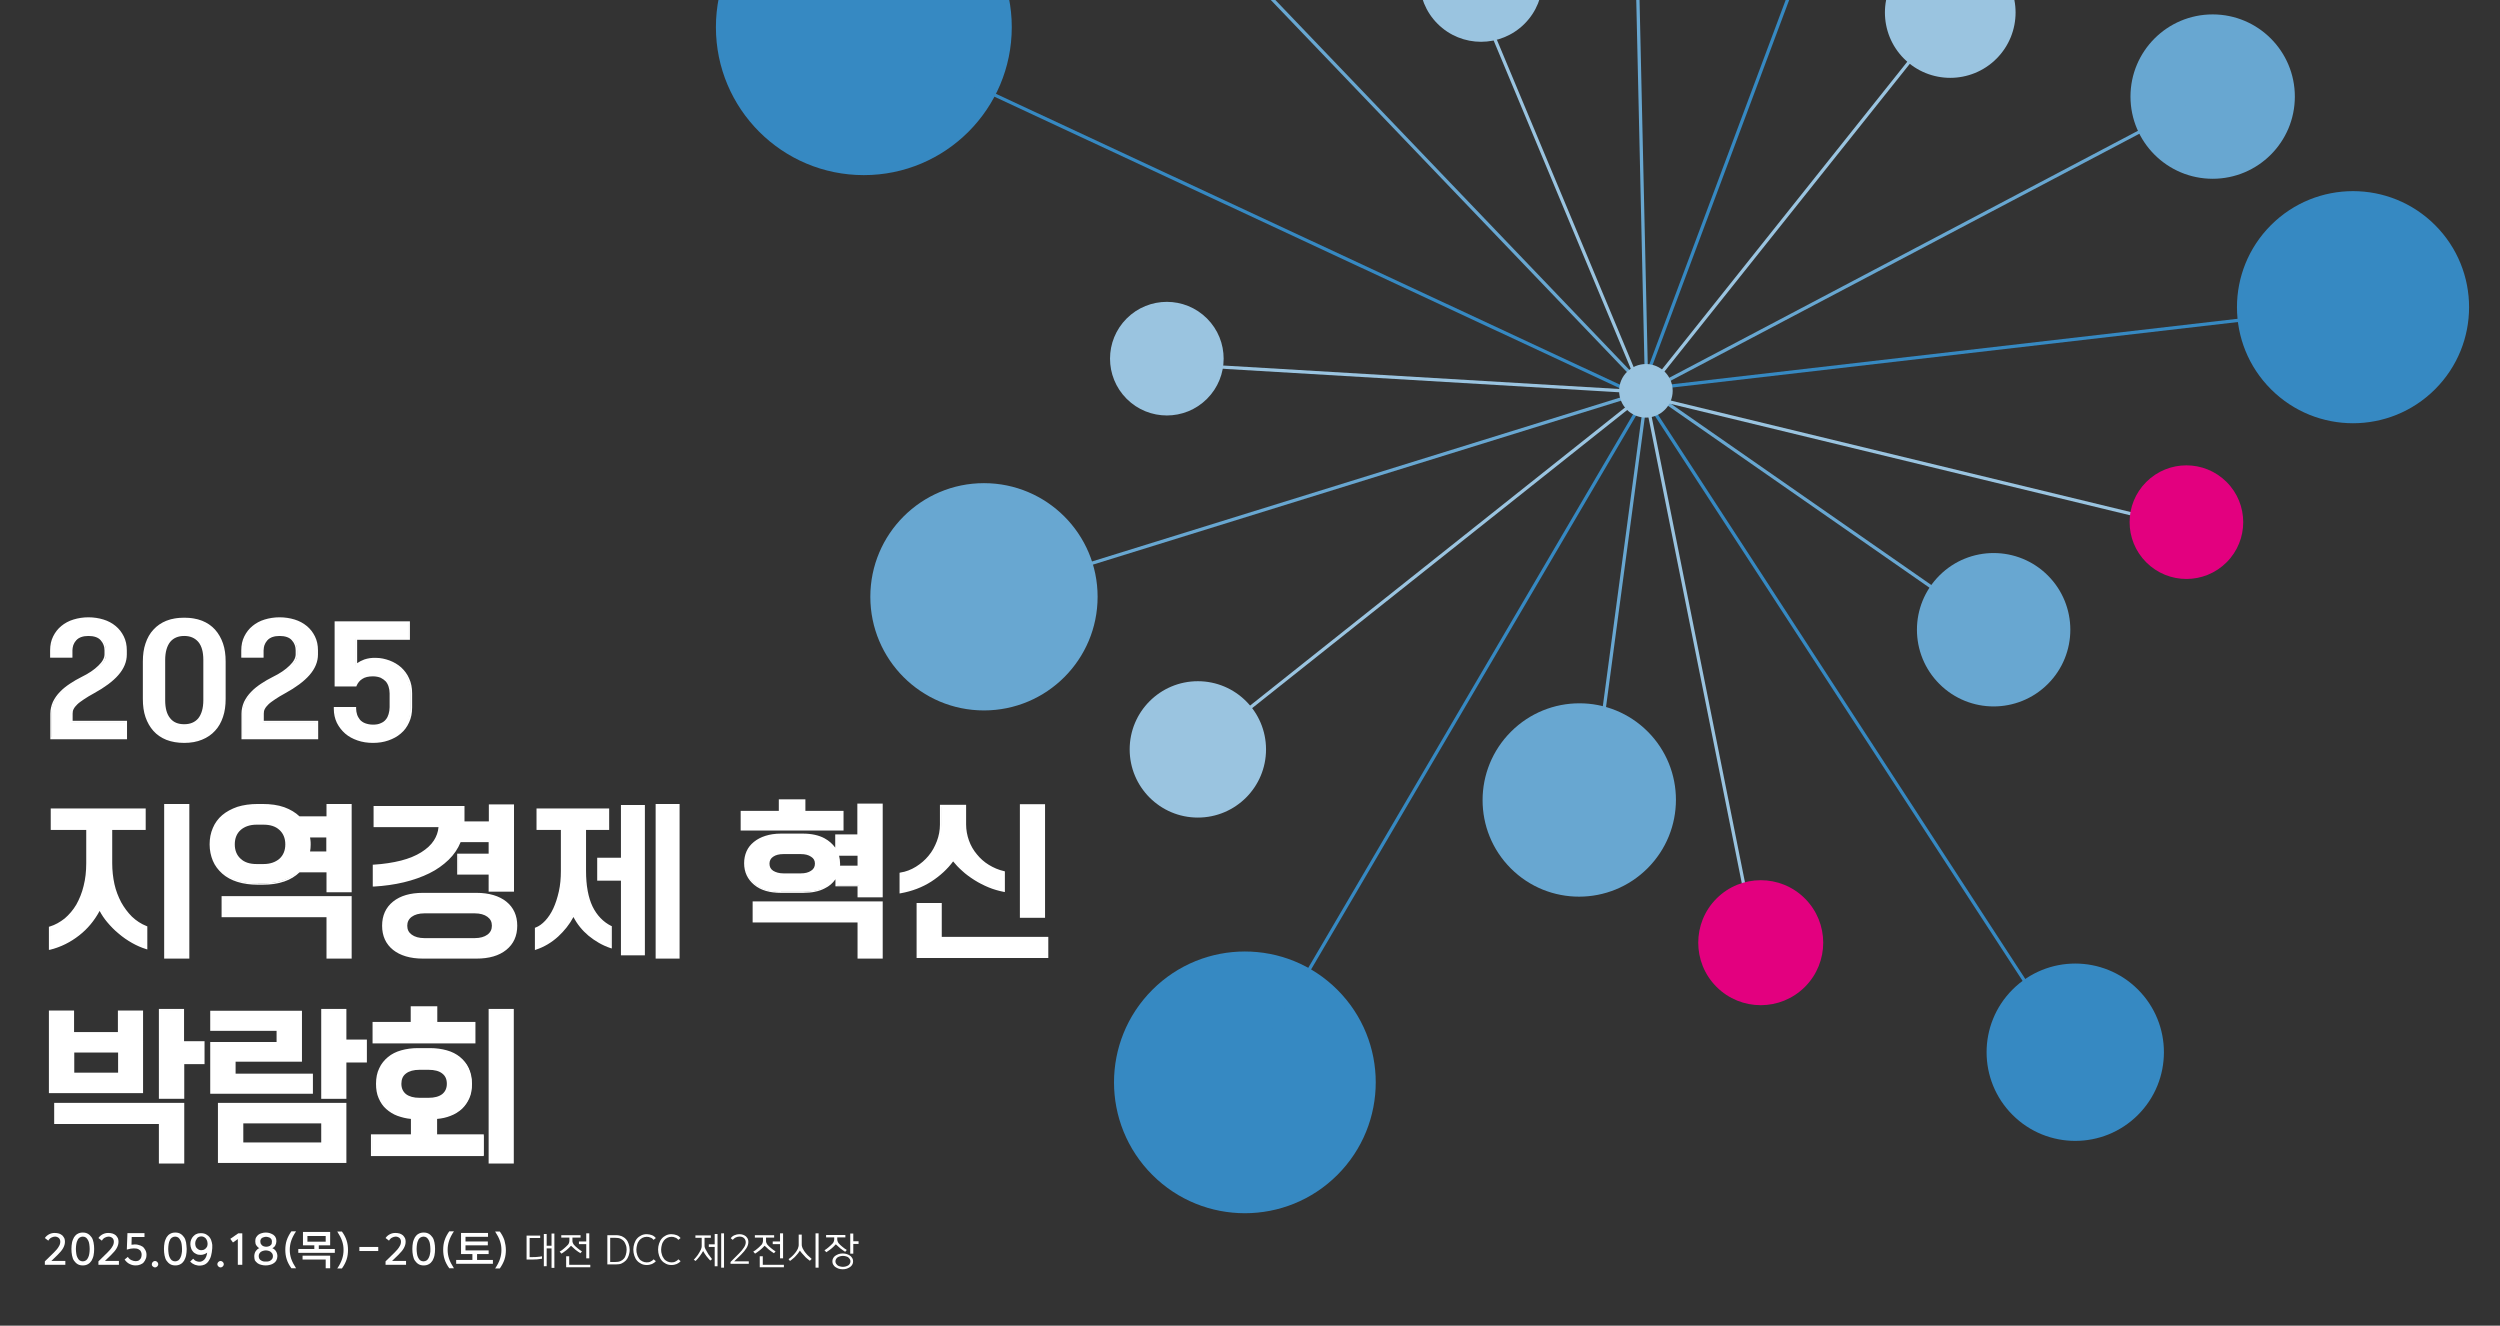 <?xml version="1.0" encoding="utf-8"?>
<!-- Generator: Adobe Illustrator 23.0.0, SVG Export Plug-In . SVG Version: 6.00 Build 0)  -->
<svg version="1.1" id="레이어_1" xmlns="http://www.w3.org/2000/svg" xmlns:xlink="http://www.w3.org/1999/xlink" x="0px"
	 y="0px" viewBox="0 0 1232 653.3" style="enable-background:new 0 0 1232 653.3;" xml:space="preserve">
<rect x="0" y="0" width="1232" height="653.3" fill="#333333" stroke="none"/>
<style type="text/css">
	.st0{clip-path:url(#SVGID_2_);}
	.st1{fill:#3689C2;}
	.st2{fill:#9AC4E0;}
	.st3{fill:#68A7D1;}
	.st4{fill:none;stroke:#68A7D1;stroke-width:1.62;stroke-linecap:round;stroke-linejoin:round;}
	.st5{fill:none;stroke:#3689C2;stroke-width:1.62;stroke-linecap:round;stroke-linejoin:round;}
	.st6{fill:none;stroke:#9AC4E0;stroke-width:1.62;stroke-linecap:round;stroke-linejoin:round;}
	.st7{fill:#E3007F;}
	.st8{fill:#FFFFFF;}
</style>
<g id="_레이어_2">
	<g>
		<defs>
			<rect id="SVGID_1_" x="-542.8" width="1920" height="900"/>
		</defs>
		<clipPath id="SVGID_2_">
			<use xlink:href="#SVGID_1_"  style="overflow:visible;"/>
		</clipPath>
		<g class="st0">
			<g>
				
					<ellipse transform="matrix(0.707 -0.707 0.707 0.707 -197.455 590.089)" class="st1" cx="613.6" cy="533.4" rx="64.5" ry="64.5"/>
				
					<ellipse transform="matrix(0.707 -0.707 0.707 0.707 43.494 458.417)" class="st2" cx="575.1" cy="176.7" rx="28" ry="28"/>
				<circle class="st2" cx="590.3" cy="369.3" r="33.6"/>
				
					<ellipse transform="matrix(0.707 -0.707 0.707 0.707 232.694 864.321)" class="st1" cx="1159.7" cy="151.3" rx="57.2" ry="57.2"/>
				
					<ellipse transform="matrix(0.707 -0.707 0.707 0.707 -67.084 875.144)" class="st1" cx="1022.9" cy="518.5" rx="43.7" ry="43.7"/>
				
					<ellipse transform="matrix(0.707 -0.707 0.707 0.707 68.384 785.65)" class="st3" cx="982.6" cy="310.3" rx="37.8" ry="37.8"/>
				
					<ellipse transform="matrix(0.707 -0.707 0.707 0.707 220.75 513.269)" class="st2" cx="729.9" cy="-9.8" rx="30.3" ry="30.3"/>
				<circle class="st1" cx="425.7" cy="13.4" r="72.9"/>
				
					<ellipse transform="matrix(0.707 -0.707 0.707 0.707 277.202 681.423)" class="st2" cx="961.2" cy="6.1" rx="32.2" ry="32.2"/>
				<circle class="st3" cx="484.9" cy="294.1" r="56"/>
				
					<ellipse transform="matrix(0.707 -0.707 0.707 0.707 -50.768 665.863)" class="st3" cx="778.4" cy="394.2" rx="47.7" ry="47.6"/>
				<circle class="st3" cx="1090.4" cy="47.6" r="40.5"/>
				<g>
					<line class="st4" x1="584.4" y1="-44.9" x2="812" y2="192.9"/>
					<line class="st5" x1="439.5" y1="23.2" x2="809.1" y2="195.5"/>
					<line class="st6" x1="571.8" y1="179.1" x2="811.4" y2="193.3"/>
					<line class="st4" x1="498" y1="290" x2="812.4" y2="192.4"/>
					<line class="st6" x1="601" y1="360.7" x2="810.7" y2="194"/>
					<line class="st5" x1="619.2" y1="522" x2="810.8" y2="195.5"/>
					<line class="st4" x1="786.9" y1="376.3" x2="811.4" y2="193.3"/>
					<line class="st6" x1="864" y1="459.3" x2="810.8" y2="193.8"/>
					<line class="st5" x1="1025.9" y1="526.7" x2="810.4" y2="195.6"/>
					<line class="st4" x1="1005.4" y1="326.6" x2="810.8" y2="191.2"/>
					<line class="st6" x1="1068.7" y1="257.7" x2="809.2" y2="194.8"/>
					<line class="st5" x1="1143.3" y1="153.2" x2="813.4" y2="191.4"/>
					<line class="st4" x1="1077.8" y1="52.6" x2="810.4" y2="193.5"/>
					<line class="st6" x1="956.1" y1="11.4" x2="809.8" y2="194.9"/>
					<line class="st5" x1="952.5" y1="-191.5" x2="808.8" y2="192.5"/>
					<line class="st4" x1="804.1" y1="-136.1" x2="811.5" y2="193"/>
					<line class="st6" x1="725.3" y1="-7.9" x2="809.2" y2="192.9"/>
				</g>
				<circle class="st2" cx="811.1" cy="192.6" r="13.2"/>
				
					<ellipse transform="matrix(0.707 -0.707 0.707 0.707 133.759 837.34)" class="st7" cx="1077.6" cy="257.2" rx="28" ry="28"/>
				
					<ellipse transform="matrix(0.707 -0.707 0.707 0.707 -74.249 749.695)" class="st7" cx="867.8" cy="464.5" rx="30.8" ry="30.8"/>
			</g>
		</g>
	</g>
</g>
<path class="st8" d="M22.1,623.3v-1.7l4.5-4.4c1-1,1.8-1.9,2.3-2.8c0.6-0.9,0.8-1.7,0.8-2.5c0-0.7-0.2-1.3-0.7-1.8
	c-0.5-0.4-1.1-0.7-1.9-0.7c-0.6,0-1.2,0.2-1.8,0.5c-0.6,0.3-1.1,0.8-1.5,1.5l-1.7-1.3c0.6-0.9,1.4-1.5,2.2-1.9
	c0.8-0.4,1.7-0.6,2.6-0.6c0.8,0,1.5,0.1,2.2,0.3c0.6,0.2,1.1,0.5,1.6,0.9c0.4,0.4,0.7,0.9,1,1.4c0.2,0.5,0.3,1.1,0.3,1.7
	c0,1.1-0.3,2.1-0.9,3.2c-0.6,1.1-1.6,2.2-2.8,3.4l-3,2.9h6.9v1.9H22.1z"/>
<path class="st8" d="M46.4,615.5c0,1.1-0.1,2.2-0.3,3.2s-0.6,1.8-1,2.6c-0.5,0.7-1,1.3-1.8,1.7c-0.7,0.4-1.5,0.6-2.5,0.6
	c-1,0-1.8-0.2-2.5-0.6c-0.7-0.4-1.3-1-1.8-1.7c-0.5-0.7-0.8-1.6-1-2.6s-0.3-2-0.3-3.2c0-1.1,0.1-2.2,0.3-3.2c0.2-1,0.6-1.8,1-2.6
	c0.5-0.7,1-1.3,1.8-1.7c0.7-0.4,1.5-0.6,2.5-0.6c1,0,1.8,0.2,2.5,0.6c0.7,0.4,1.3,1,1.8,1.7c0.5,0.7,0.8,1.6,1,2.6
	C46.3,613.3,46.4,614.4,46.4,615.5 M44.2,615.5c0-0.8-0.1-1.6-0.2-2.4c-0.1-0.7-0.3-1.4-0.6-1.9c-0.3-0.5-0.6-1-1-1.3
	s-1-0.5-1.6-0.5c-0.6,0-1.1,0.2-1.6,0.5c-0.4,0.3-0.8,0.7-1,1.3c-0.3,0.5-0.5,1.2-0.6,1.9c-0.1,0.7-0.2,1.5-0.2,2.4
	c0,0.8,0.1,1.6,0.2,2.4c0.1,0.7,0.3,1.4,0.6,1.9c0.3,0.6,0.6,1,1,1.3c0.4,0.3,1,0.5,1.6,0.5c0.6,0,1.1-0.2,1.6-0.5
	c0.4-0.3,0.8-0.8,1-1.3c0.3-0.6,0.5-1.2,0.6-1.9C44.1,617.2,44.2,616.4,44.2,615.5"/>
<path class="st8" d="M48.5,623.3v-1.7l4.5-4.4c1-1,1.8-1.9,2.3-2.8c0.6-0.9,0.8-1.7,0.8-2.5c0-0.7-0.2-1.3-0.7-1.8
	c-0.5-0.4-1.1-0.7-1.9-0.7c-0.6,0-1.2,0.2-1.8,0.5c-0.6,0.3-1.1,0.8-1.5,1.5l-1.7-1.3c0.6-0.9,1.4-1.5,2.2-1.9
	c0.8-0.4,1.7-0.6,2.6-0.6c0.8,0,1.5,0.1,2.2,0.3c0.6,0.2,1.1,0.5,1.6,0.9c0.4,0.4,0.7,0.9,1,1.4c0.2,0.5,0.3,1.1,0.3,1.7
	c0,1.1-0.3,2.1-0.9,3.2c-0.6,1.1-1.6,2.2-2.8,3.4l-3,2.9h6.9v1.9H48.5z"/>
<path class="st8" d="M72.2,618.4c0,0.7-0.1,1.4-0.4,2c-0.2,0.6-0.6,1.2-1,1.7c-0.4,0.5-1,0.8-1.7,1.1c-0.7,0.3-1.4,0.4-2.3,0.4
	c-1,0-1.9-0.2-2.9-0.7c-0.9-0.4-1.8-1.2-2.5-2.2l1.6-1.3c0.5,0.8,1.1,1.3,1.8,1.6c0.7,0.3,1.3,0.5,2,0.5c0.5,0,0.9-0.1,1.3-0.2
	c0.4-0.2,0.7-0.4,0.9-0.7c0.3-0.3,0.5-0.6,0.6-1c0.1-0.4,0.2-0.8,0.2-1.3c0-0.6-0.1-1.1-0.4-1.6c-0.2-0.5-0.7-0.8-1.2-1.1
	c-0.6-0.3-1.3-0.4-2.3-0.4c-0.9,0-2.1,0.2-3.4,0.6l0.3-8.1h8.4v1.9h-6.3l-0.1,3.8c1.2-0.2,2.2-0.2,3.1,0c0.9,0.2,1.7,0.5,2.3,0.9
	c0.6,0.4,1,1,1.4,1.7C72,616.7,72.2,617.5,72.2,618.4"/>
<path class="st8" d="M74.8,623c0-0.4,0.2-0.8,0.5-1.1c0.3-0.3,0.7-0.5,1.1-0.5c0.4,0,0.8,0.2,1.1,0.5c0.3,0.3,0.5,0.7,0.5,1.1
	c0,0.4-0.2,0.8-0.5,1.1c-0.3,0.3-0.7,0.5-1.1,0.5c-0.4,0-0.8-0.2-1.1-0.5C74.9,623.8,74.8,623.4,74.8,623"/>
<path class="st8" d="M92,615.5c0,1.1-0.1,2.2-0.3,3.2s-0.6,1.8-1,2.6c-0.5,0.7-1,1.3-1.8,1.7c-0.7,0.4-1.5,0.6-2.5,0.6
	c-1,0-1.8-0.2-2.5-0.6c-0.7-0.4-1.3-1-1.8-1.7c-0.5-0.7-0.8-1.6-1-2.6s-0.3-2-0.3-3.2c0-1.1,0.1-2.2,0.3-3.2c0.2-1,0.6-1.8,1-2.6
	c0.5-0.7,1-1.3,1.8-1.7c0.7-0.4,1.5-0.6,2.5-0.6c1,0,1.8,0.2,2.5,0.6c0.7,0.4,1.3,1,1.8,1.7c0.5,0.7,0.8,1.6,1,2.6
	C91.8,613.3,92,614.4,92,615.5 M89.7,615.5c0-0.8-0.1-1.6-0.2-2.4c-0.1-0.7-0.3-1.4-0.6-1.9c-0.3-0.5-0.6-1-1-1.3s-1-0.5-1.6-0.5
	c-0.6,0-1.1,0.2-1.6,0.5c-0.4,0.3-0.8,0.7-1,1.3c-0.3,0.5-0.5,1.2-0.6,1.9c-0.1,0.7-0.2,1.5-0.2,2.4c0,0.8,0.1,1.6,0.2,2.4
	c0.1,0.7,0.3,1.4,0.6,1.9c0.3,0.6,0.6,1,1,1.3c0.4,0.3,1,0.5,1.6,0.5c0.6,0,1.1-0.2,1.6-0.5c0.4-0.3,0.8-0.8,1-1.3
	c0.3-0.6,0.5-1.2,0.6-1.9C89.7,617.2,89.7,616.4,89.7,615.5"/>
<path class="st8" d="M104.6,615.1c-0.1,1.4-0.3,2.7-0.6,3.8c-0.3,1.1-0.8,2-1.3,2.7c-0.5,0.7-1.1,1.2-1.9,1.6
	c-0.7,0.3-1.5,0.5-2.3,0.5c-0.4,0-0.8,0-1.2-0.1c-0.4-0.1-0.8-0.2-1.2-0.3c-0.4-0.2-0.8-0.4-1.2-0.6c-0.4-0.3-0.8-0.6-1.2-1l1.5-1.4
	c0.5,0.6,1,1,1.6,1.2c0.5,0.2,1,0.3,1.5,0.3c0.9,0,1.7-0.4,2.4-1.1c0.7-0.7,1.2-1.9,1.4-3.4c-0.4,0.3-0.9,0.6-1.5,0.8
	c-0.5,0.2-1.1,0.3-1.7,0.3c-0.8,0-1.5-0.1-2.1-0.4c-0.6-0.3-1.2-0.6-1.6-1.1c-0.4-0.5-0.8-1-1-1.7c-0.2-0.6-0.4-1.3-0.4-2.1
	c0-0.8,0.1-1.5,0.4-2.2c0.3-0.7,0.6-1.2,1.1-1.7c0.5-0.5,1-0.9,1.6-1.1c0.6-0.3,1.3-0.4,2.1-0.4c1,0,1.9,0.2,2.6,0.6
	c0.7,0.4,1.3,0.9,1.8,1.6c0.5,0.7,0.8,1.5,1,2.4C104.6,612.9,104.7,613.9,104.6,615.1 M102.3,613c0-0.5-0.1-0.9-0.2-1.4
	c-0.1-0.4-0.4-0.8-0.6-1.2c-0.3-0.3-0.6-0.6-1-0.8c-0.4-0.2-0.8-0.3-1.3-0.3c-0.5,0-0.9,0.1-1.3,0.3c-0.4,0.2-0.7,0.4-0.9,0.8
	c-0.2,0.3-0.4,0.7-0.6,1.1c-0.1,0.4-0.2,0.9-0.2,1.3c0,0.5,0.1,0.9,0.2,1.3c0.1,0.4,0.3,0.7,0.6,1c0.3,0.3,0.6,0.5,0.9,0.7
	c0.4,0.2,0.8,0.3,1.2,0.3c0.4,0,0.9-0.1,1.3-0.2c0.4-0.2,0.7-0.4,1-0.7c0.3-0.3,0.5-0.6,0.7-1C102.2,613.8,102.3,613.4,102.3,613"/>
<path class="st8" d="M107.1,623c0-0.4,0.2-0.8,0.5-1.1c0.3-0.3,0.7-0.5,1.1-0.5c0.4,0,0.8,0.2,1.1,0.5c0.3,0.3,0.5,0.7,0.5,1.1
	c0,0.4-0.2,0.8-0.5,1.1c-0.3,0.3-0.7,0.5-1.1,0.5c-0.4,0-0.8-0.2-1.1-0.5C107.3,623.8,107.1,623.4,107.1,623"/>
<polygon class="st8" points="117.2,623.3 117.2,610.6 114.8,612.3 113.5,610.5 117.4,607.8 119.4,607.8 119.4,623.3 "/>
<path class="st8" d="M125.3,619c0-0.4,0.1-0.9,0.2-1.3c0.1-0.4,0.3-0.8,0.5-1.1c0.2-0.3,0.5-0.6,0.8-0.9c0.3-0.3,0.6-0.5,1-0.6
	c-0.6-0.3-1.1-0.8-1.5-1.4c-0.4-0.6-0.5-1.3-0.5-2c0-0.7,0.1-1.4,0.4-1.9c0.3-0.5,0.7-1,1.1-1.3c0.5-0.4,1-0.6,1.7-0.8
	c0.6-0.2,1.3-0.3,2-0.3c0.7,0,1.4,0.1,2,0.3c0.6,0.2,1.2,0.5,1.7,0.8c0.5,0.4,0.9,0.8,1.1,1.3c0.3,0.5,0.4,1.2,0.4,1.9
	c0,0.7-0.2,1.4-0.5,2c-0.3,0.6-0.8,1.1-1.5,1.4c0.3,0.1,0.7,0.4,1,0.6c0.3,0.3,0.6,0.5,0.8,0.9c0.2,0.3,0.4,0.7,0.5,1.1
	c0.1,0.4,0.2,0.8,0.2,1.3c0,0.8-0.2,1.5-0.5,2.1c-0.3,0.6-0.7,1-1.3,1.4c-0.5,0.4-1.1,0.6-1.8,0.8c-0.7,0.2-1.4,0.3-2.2,0.3
	c-0.8,0-1.5-0.1-2.2-0.3c-0.7-0.2-1.3-0.4-1.8-0.8c-0.5-0.4-0.9-0.8-1.3-1.4C125.4,620.5,125.3,619.8,125.3,619 M134.5,619
	c0-0.4-0.1-0.8-0.3-1.2c-0.2-0.3-0.5-0.6-0.8-0.9c-0.3-0.2-0.7-0.4-1.1-0.5c-0.4-0.1-0.8-0.2-1.3-0.2c-0.4,0-0.9,0.1-1.3,0.2
	s-0.8,0.3-1.1,0.5c-0.3,0.2-0.6,0.5-0.8,0.9c-0.2,0.3-0.3,0.7-0.3,1.2c0,0.5,0.1,0.9,0.3,1.3c0.2,0.3,0.4,0.6,0.8,0.8
	c0.3,0.2,0.7,0.4,1.1,0.5c0.4,0.1,0.9,0.1,1.3,0.1c0.5,0,0.9,0,1.3-0.1c0.4-0.1,0.8-0.2,1.1-0.5c0.3-0.2,0.6-0.5,0.8-0.8
	C134.4,619.9,134.5,619.5,134.5,619 M134,611.8c0-0.4-0.1-0.7-0.2-1c-0.2-0.3-0.4-0.5-0.6-0.7c-0.3-0.2-0.6-0.3-0.9-0.4
	c-0.4-0.1-0.7-0.2-1.1-0.2c-0.4,0-0.8,0-1.2,0.2c-0.4,0.1-0.7,0.2-0.9,0.4c-0.3,0.2-0.5,0.4-0.6,0.7c-0.2,0.3-0.2,0.6-0.2,1
	c0,0.4,0.1,0.8,0.2,1.1c0.2,0.3,0.4,0.6,0.6,0.8c0.3,0.2,0.6,0.4,0.9,0.5c0.4,0.1,0.8,0.2,1.2,0.2s0.8-0.1,1.2-0.2
	c0.4-0.1,0.7-0.3,0.9-0.5c0.3-0.2,0.5-0.5,0.6-0.8C133.9,612.5,134,612.2,134,611.8"/>
<path class="st8" d="M143.6,625c-1-1.4-1.8-2.8-2.3-4.4c-0.5-1.5-0.7-3.1-0.7-4.7c0-1.6,0.2-3.2,0.7-4.7c0.5-1.5,1.3-3,2.3-4.4h2.3
	c-1.1,1.6-1.9,3.2-2.4,4.7c-0.5,1.5-0.7,3-0.7,4.4c0,1.5,0.2,2.9,0.7,4.4c0.5,1.5,1.3,3,2.4,4.7H143.6z"/>
<path class="st8" d="M147,617.4v-1.9h7.9v-1.8h-5.6v-6.6h13.4v6.6h-5.6v1.8h7.9v1.9H147z M160.5,625v-4.3h-11.4v-1.9h13.6v6.2H160.5
	z M160.5,609.1h-9v2.8h9V609.1z"/>
<path class="st8" d="M171.5,616c0,1.6-0.2,3.2-0.7,4.7c-0.5,1.5-1.3,3-2.3,4.4h-2.3c1.1-1.6,1.9-3.2,2.4-4.7c0.5-1.5,0.7-3,0.7-4.4
	c0-1.5-0.2-2.9-0.7-4.4c-0.5-1.5-1.3-3-2.4-4.7h2.3c1,1.4,1.8,2.8,2.3,4.4C171.3,612.8,171.5,614.4,171.5,616"/>
<rect x="177.1" y="614.5" class="st8" width="9.3" height="2"/>
<path class="st8" d="M190,623.3v-1.7l4.5-4.4c1-1,1.8-1.9,2.3-2.8c0.6-0.9,0.8-1.7,0.8-2.5c0-0.7-0.2-1.3-0.7-1.8
	c-0.5-0.4-1.1-0.7-1.9-0.7c-0.6,0-1.2,0.2-1.8,0.5c-0.6,0.3-1.1,0.8-1.5,1.5l-1.7-1.3c0.6-0.9,1.4-1.5,2.2-1.9
	c0.8-0.4,1.7-0.6,2.6-0.6c0.8,0,1.5,0.1,2.2,0.3c0.6,0.2,1.1,0.5,1.6,0.9c0.4,0.4,0.7,0.9,1,1.4c0.2,0.5,0.3,1.1,0.3,1.7
	c0,1.1-0.3,2.1-0.9,3.2c-0.6,1.1-1.6,2.2-2.8,3.4l-3,2.9h6.9v1.9H190z"/>
<path class="st8" d="M214.4,615.5c0,1.1-0.1,2.2-0.3,3.2s-0.6,1.8-1,2.6c-0.5,0.7-1,1.3-1.8,1.7c-0.7,0.4-1.5,0.6-2.5,0.6
	c-1,0-1.8-0.2-2.5-0.6c-0.7-0.4-1.3-1-1.8-1.7c-0.5-0.7-0.8-1.6-1-2.6s-0.3-2-0.3-3.2c0-1.1,0.1-2.2,0.3-3.2c0.2-1,0.6-1.8,1-2.6
	c0.5-0.7,1-1.3,1.8-1.7c0.7-0.4,1.5-0.6,2.5-0.6c1,0,1.8,0.2,2.5,0.6c0.7,0.4,1.3,1,1.8,1.7c0.5,0.7,0.8,1.6,1,2.6
	C214.3,613.3,214.4,614.4,214.4,615.5 M212.1,615.5c0-0.8-0.1-1.6-0.2-2.4c-0.1-0.7-0.3-1.4-0.6-1.9c-0.3-0.5-0.6-1-1-1.3
	s-1-0.5-1.6-0.5c-0.6,0-1.1,0.2-1.6,0.5c-0.4,0.3-0.8,0.7-1,1.3c-0.3,0.5-0.5,1.2-0.6,1.9c-0.1,0.7-0.2,1.5-0.2,2.4
	c0,0.8,0.1,1.6,0.2,2.4c0.1,0.7,0.3,1.4,0.6,1.9c0.3,0.6,0.6,1,1,1.3c0.4,0.3,1,0.5,1.6,0.5c0.6,0,1.1-0.2,1.6-0.5
	c0.4-0.3,0.8-0.8,1-1.3c0.3-0.6,0.5-1.2,0.6-1.9C212.1,617.2,212.1,616.4,212.1,615.5"/>
<path class="st8" d="M221.4,625c-1-1.4-1.8-2.8-2.3-4.4c-0.5-1.5-0.7-3.1-0.7-4.7c0-1.6,0.2-3.2,0.7-4.7c0.5-1.5,1.3-3,2.3-4.4h2.3
	c-1.1,1.6-1.9,3.2-2.4,4.7c-0.5,1.5-0.7,3-0.7,4.4c0,1.5,0.2,2.9,0.7,4.4c0.5,1.5,1.3,3,2.4,4.7H221.4z"/>
<polygon class="st8" points="240.5,607.6 240.5,609.5 229.4,609.5 229.4,611.8 240.4,611.8 240.4,613.7 229.4,613.7 229.4,616.2 
	240.8,616.2 240.8,618 235.1,618 235.1,620.9 242.9,620.9 242.9,622.8 224.8,622.8 224.8,620.9 232.8,620.9 232.8,618 227.2,618 
	227.2,607.6 "/>
<path class="st8" d="M249.3,616c0,1.6-0.2,3.2-0.7,4.7c-0.5,1.5-1.3,3-2.3,4.4H244c1.1-1.6,1.9-3.2,2.4-4.7c0.5-1.5,0.7-3,0.7-4.4
	c0-1.5-0.2-2.9-0.7-4.4c-0.5-1.5-1.3-3-2.4-4.7h2.3c1,1.4,1.8,2.8,2.3,4.4C249,612.8,249.3,614.4,249.3,616"/>
<path class="st8" d="M259.5,620.7v-11.8h6.7v1.2H261v9.4h1.6c0.7,0,1.5,0,2.2-0.1c0.8-0.1,1.5-0.1,2.3-0.3v1.2
	c-1.6,0.3-3.1,0.4-4.6,0.4H259.5z M268,624v-15.9h1.4v5.8h2.4v-6h1.4v16.9h-1.4v-9.6h-2.4v8.8H268z"/>
<path class="st8" d="M275.8,616.8c0.4-0.2,0.7-0.5,1.1-0.7c0.4-0.3,0.7-0.6,1.1-0.9c0.4-0.3,0.7-0.6,1-0.9c0.3-0.3,0.6-0.6,0.9-0.9
	c0.2-0.3,0.4-0.5,0.5-0.9c0.1-0.3,0.2-0.7,0.2-1v-1.6h-4v-1.2h9.5v1.2h-4v1.6c0,0.4,0,0.7,0.2,1c0.1,0.3,0.3,0.6,0.5,0.9
	c0.5,0.6,1.1,1.1,1.8,1.7c0.7,0.6,1.4,1.1,2.2,1.6l-0.8,0.9c-0.8-0.5-1.6-1.1-2.4-1.7c-0.7-0.6-1.5-1.3-2.2-2
	c-0.8,0.8-1.5,1.6-2.3,2.2c-0.8,0.6-1.6,1.2-2.4,1.7L275.8,616.8z M279,624.5v-5.4h1.5v4.2h10.4v1.2H279z M288.9,620.2v-7.1h-3.6
	v-1.3h3.6v-4h1.5v12.3H288.9z"/>
<path class="st8" d="M299.3,623.1v-14.4h4.3c1.1,0,2,0.2,2.8,0.5c0.8,0.4,1.5,0.8,2.1,1.5c0.6,0.6,1,1.4,1.3,2.3
	c0.3,0.9,0.5,1.9,0.5,2.9c0,1.1-0.2,2-0.5,2.9c-0.3,0.9-0.7,1.6-1.3,2.3c-0.6,0.6-1.3,1.1-2.1,1.5c-0.8,0.4-1.8,0.5-2.8,0.5H299.3z
	 M300.7,621.9h2.6c0.9,0,1.7-0.1,2.4-0.4c0.7-0.3,1.3-0.7,1.7-1.2c0.5-0.5,0.8-1.2,1-1.9c0.2-0.7,0.4-1.6,0.4-2.5
	c0-0.9-0.1-1.7-0.4-2.4c-0.2-0.7-0.6-1.4-1-1.9c-0.5-0.5-1-0.9-1.7-1.2c-0.7-0.3-1.5-0.4-2.4-0.4h-2.6V621.9z"/>
<path class="st8" d="M323.2,621.5c-0.5,0.6-1.2,1.1-1.9,1.4c-0.8,0.3-1.6,0.5-2.6,0.5c-1,0-1.9-0.2-2.7-0.6
	c-0.8-0.4-1.5-0.9-2.1-1.6c-0.6-0.7-1-1.5-1.3-2.4c-0.3-0.9-0.5-1.9-0.5-3c0-1.1,0.2-2.1,0.5-3c0.3-0.9,0.7-1.7,1.3-2.4
	c0.6-0.7,1.3-1.2,2.1-1.6c0.8-0.4,1.7-0.6,2.7-0.6c0.9,0,1.8,0.2,2.6,0.5c0.8,0.3,1.4,0.8,1.9,1.4l-1.1,0.9
	c-0.4-0.5-0.9-0.9-1.5-1.1c-0.6-0.3-1.2-0.4-1.9-0.4c-0.8,0-1.5,0.2-2.1,0.5c-0.6,0.3-1.2,0.8-1.6,1.3c-0.4,0.6-0.8,1.2-1,2
	c-0.2,0.8-0.4,1.6-0.4,2.5c0,0.9,0.1,1.7,0.4,2.5c0.2,0.8,0.6,1.4,1,2c0.4,0.6,1,1,1.6,1.3c0.6,0.3,1.3,0.5,2.1,0.5
	c0.7,0,1.4-0.1,1.9-0.4c0.6-0.3,1.1-0.6,1.5-1.1L323.2,621.5z"/>
<path class="st8" d="M335.4,621.5c-0.5,0.6-1.2,1.1-1.9,1.4c-0.8,0.3-1.6,0.5-2.6,0.5c-1,0-1.9-0.2-2.7-0.6
	c-0.8-0.4-1.5-0.9-2.1-1.6c-0.6-0.7-1-1.5-1.3-2.4c-0.3-0.9-0.5-1.9-0.5-3c0-1.1,0.2-2.1,0.5-3c0.3-0.9,0.7-1.7,1.3-2.4
	c0.6-0.7,1.3-1.2,2.1-1.6c0.8-0.4,1.7-0.6,2.7-0.6c0.9,0,1.8,0.2,2.6,0.5c0.8,0.3,1.4,0.8,1.9,1.4l-1.1,0.9
	c-0.4-0.5-0.9-0.9-1.5-1.1c-0.6-0.3-1.2-0.4-1.9-0.4c-0.8,0-1.5,0.2-2.1,0.5c-0.6,0.3-1.2,0.8-1.6,1.3c-0.4,0.6-0.8,1.2-1,2
	c-0.2,0.8-0.4,1.6-0.4,2.5c0,0.9,0.1,1.7,0.4,2.5c0.2,0.8,0.6,1.4,1,2c0.4,0.6,1,1,1.6,1.3c0.6,0.3,1.3,0.5,2.1,0.5
	c0.7,0,1.4-0.1,1.9-0.4c0.6-0.3,1.1-0.6,1.5-1.1L335.4,621.5z"/>
<path class="st8" d="M341.9,620.8c0.8-0.8,1.4-1.6,2-2.4c0.6-0.8,1-1.7,1.5-2.6c0.1-0.3,0.2-0.6,0.3-0.9c0.1-0.4,0.1-0.7,0.1-1.1
	v-3.8h-3.1v-1.2h7.6v1.2h-3.1v3.8c0,0.3,0,0.6,0.1,0.9c0.1,0.3,0.2,0.6,0.3,0.8c0.5,0.9,1,1.8,1.5,2.6c0.6,0.8,1.2,1.6,1.8,2.4
	l-0.9,0.7c-0.7-0.7-1.3-1.5-1.9-2.2c-0.6-0.8-1.1-1.6-1.6-2.5c-0.5,0.9-1.1,1.8-1.7,2.6c-0.6,0.8-1.3,1.6-2,2.3L341.9,620.8z
	 M352.2,624v-9.5h-2.9v-1.3h2.9v-5.1h1.4V624H352.2z M355.4,607.8h1.4v16.9h-1.4V607.8z"/>
<path class="st8" d="M360,623.1v-1.2l4.2-4.2c1-1,1.8-2,2.4-2.9c0.6-0.9,0.9-1.8,0.9-2.6c0-0.8-0.3-1.5-0.8-2
	c-0.5-0.5-1.2-0.8-2.2-0.8c-0.6,0-1.3,0.1-1.9,0.4c-0.6,0.3-1.1,0.7-1.5,1.2l-1-0.8c0.5-0.7,1.1-1.2,1.9-1.5
	c0.8-0.3,1.5-0.5,2.3-0.5c0.7,0,1.4,0.1,1.9,0.3c0.6,0.2,1,0.5,1.4,0.8c0.4,0.4,0.7,0.8,0.9,1.2c0.2,0.5,0.3,1,0.3,1.5
	c0,1-0.3,2-0.9,3s-1.5,2.1-2.6,3.2l-3.5,3.4h7.2v1.2H360z"/>
<path class="st8" d="M371.2,616.8c0.4-0.2,0.7-0.5,1.1-0.7c0.4-0.3,0.7-0.6,1.1-0.9c0.4-0.3,0.7-0.6,1-0.9c0.3-0.3,0.6-0.6,0.9-0.9
	c0.2-0.3,0.4-0.5,0.5-0.9c0.1-0.3,0.2-0.7,0.2-1v-1.6h-4v-1.2h9.5v1.2h-4v1.6c0,0.4,0,0.7,0.2,1c0.1,0.3,0.3,0.6,0.5,0.9
	c0.5,0.6,1.1,1.1,1.8,1.7c0.7,0.6,1.4,1.1,2.2,1.6l-0.8,0.9c-0.8-0.5-1.6-1.1-2.4-1.7c-0.7-0.6-1.5-1.3-2.2-2
	c-0.8,0.8-1.5,1.6-2.3,2.2c-0.8,0.6-1.6,1.2-2.4,1.7L371.2,616.8z M374.4,624.5v-5.4h1.5v4.2h10.4v1.2H374.4z M384.4,620.2v-7.1
	h-3.6v-1.3h3.6v-4h1.5v12.3H384.4z"/>
<path class="st8" d="M388.6,620.5c0.5-0.3,0.9-0.7,1.4-1.1c0.5-0.4,0.9-0.9,1.3-1.3c0.4-0.5,0.8-0.9,1.1-1.4
	c0.3-0.5,0.6-0.9,0.8-1.4c0.1-0.3,0.2-0.6,0.3-1c0.1-0.4,0.1-0.7,0.1-1.1v-4.8h1.5v4.8c0,0.3,0,0.7,0.1,1c0.1,0.3,0.2,0.6,0.3,0.9
	c0.2,0.4,0.5,0.9,0.8,1.4c0.3,0.5,0.7,0.9,1.1,1.4s0.8,0.9,1.3,1.3c0.4,0.4,0.9,0.8,1.3,1.2l-0.9,0.9c-0.5-0.4-0.9-0.7-1.4-1.1
	c-0.5-0.4-0.9-0.8-1.3-1.3c-0.4-0.4-0.8-0.9-1.2-1.3c-0.4-0.4-0.7-0.9-1-1.3c-0.3,0.4-0.6,0.9-0.9,1.3c-0.4,0.5-0.8,0.9-1.2,1.4
	c-0.4,0.5-0.9,0.9-1.4,1.3c-0.5,0.4-0.9,0.8-1.4,1.1L388.6,620.5z M401.9,607.8h1.5v16.9h-1.5V607.8z"/>
<path class="st8" d="M406.3,616.1c0.4-0.2,0.7-0.5,1.1-0.7c0.4-0.3,0.7-0.6,1.1-0.9c0.4-0.3,0.7-0.6,1-0.9c0.3-0.3,0.6-0.6,0.9-0.9
	c0.2-0.3,0.4-0.5,0.5-0.9c0.1-0.3,0.2-0.7,0.2-1v-1h-4v-1.2h9.5v1.2h-4v1c0,0.4,0.1,0.7,0.2,1c0.1,0.3,0.3,0.6,0.5,0.9
	c0.5,0.6,1.1,1.1,1.8,1.7c0.7,0.6,1.4,1.1,2.2,1.6l-0.8,0.9c-0.8-0.5-1.6-1.1-2.4-1.7c-0.7-0.6-1.5-1.3-2.2-2
	c-0.8,0.8-1.5,1.6-2.3,2.2c-0.8,0.6-1.6,1.2-2.4,1.7L406.3,616.1z M411.7,624.4c-0.5-0.3-0.8-0.8-1.1-1.2c-0.3-0.5-0.4-1-0.4-1.6
	s0.1-1.1,0.4-1.6c0.3-0.5,0.6-0.9,1.1-1.2c0.5-0.3,1-0.6,1.6-0.8c0.6-0.2,1.3-0.3,2-0.3c0.7,0,1.4,0.1,2,0.3
	c0.6,0.2,1.2,0.5,1.6,0.8c0.5,0.3,0.8,0.8,1.1,1.2c0.3,0.5,0.4,1,0.4,1.6s-0.1,1.1-0.4,1.6c-0.3,0.5-0.6,0.9-1.1,1.2
	c-0.5,0.3-1,0.6-1.6,0.8s-1.3,0.3-2,0.3c-0.7,0-1.4-0.1-2-0.3C412.8,625,412.2,624.8,411.7,624.4 M412,622.7
	c0.2,0.3,0.5,0.6,0.8,0.9c0.3,0.2,0.7,0.4,1.2,0.5c0.4,0.1,0.9,0.2,1.4,0.2c0.5,0,1-0.1,1.4-0.2c0.4-0.1,0.8-0.3,1.2-0.5
	c0.3-0.2,0.6-0.5,0.8-0.9c0.2-0.3,0.3-0.7,0.3-1.1c0-0.4-0.1-0.8-0.3-1.1c-0.2-0.3-0.5-0.6-0.8-0.9c-0.3-0.2-0.7-0.4-1.2-0.5
	c-0.4-0.1-0.9-0.2-1.4-0.2c-0.5,0-1,0.1-1.4,0.2c-0.5,0.1-0.8,0.3-1.2,0.5c-0.3,0.2-0.6,0.5-0.8,0.9c-0.2,0.3-0.3,0.7-0.3,1.1
	C411.7,622,411.8,622.4,412,622.7 M419,617.8v-9.9h1.5v3.8h2.6v1.3h-2.6v4.8H419z"/>
<path class="st8" d="M25.3,351.7c0-2.1,0.4-3.9,1.3-5.7c0.9-1.7,2-3.3,3.4-4.7c1.4-1.4,3-2.8,4.9-3.9c1.8-1.2,3.7-2.3,5.6-3.2
	c3.5-1.8,6.4-3.7,8.5-5.7c2.1-2,3.2-4,3.2-5.8v-2c0-2.1-0.7-3.9-2-5.4c-1.3-1.5-3.5-2.3-6.4-2.3c-2.9,0-5,0.8-6.4,2.3
	c-1.3,1.5-2,3.3-2,5.4v3.1h-10v-3.1c0-2.5,0.5-4.7,1.4-6.7c1-1.9,2.3-3.6,3.9-4.9c1.6-1.3,3.6-2.4,5.8-3.1c2.2-0.7,4.6-1.1,7.2-1.1
	c2.6,0,5,0.4,7.2,1.1c2.3,0.7,4.2,1.7,5.8,3.1c1.6,1.3,2.9,3,3.9,4.9c1,1.9,1.4,4.2,1.4,6.7v2c0,3.5-1.4,6.8-4.1,9.8
	c-2.7,3.1-6.7,6-11.8,8.8c-2,1.1-3.7,2.1-5.1,3.1c-1.4,0.9-2.5,1.8-3.3,2.6c-0.9,0.8-1.5,1.6-1.9,2.4c-0.4,0.8-0.6,1.6-0.6,2.5v4
	h26.8v8.1H25.3V351.7z"/>
<path class="st8" d="M62.6,364.3H24.8v-12.6c0-2.1,0.5-4.1,1.3-5.9c0.9-1.8,2-3.4,3.5-4.9c1.4-1.5,3.1-2.8,4.9-4
	c1.8-1.2,3.7-2.3,5.7-3.3c3.5-1.7,6.3-3.6,8.3-5.6c2-1.9,3-3.8,3-5.5v-2c0-1.9-0.6-3.6-1.9-5c-1.2-1.4-3.3-2.1-6-2.1
	c-2.7,0-4.7,0.7-6,2.1c-1.3,1.4-1.9,3.1-1.9,5v3.6h-11v-3.6c0-2.6,0.5-4.9,1.5-6.9c1-2,2.3-3.7,4-5.1c1.7-1.4,3.7-2.5,6-3.2
	c2.3-0.7,4.8-1.1,7.4-1.1c2.6,0,5.1,0.4,7.4,1.1c2.3,0.7,4.3,1.8,6,3.2c1.7,1.4,3,3.1,4,5.1c1,2,1.5,4.3,1.5,6.9v2
	c0,3.6-1.4,7-4.2,10.2c-2.7,3.1-6.8,6.1-11.9,8.9c-2,1.1-3.7,2.1-5,3c-1.3,0.9-2.5,1.7-3.3,2.5c-0.8,0.8-1.4,1.5-1.8,2.3
	c-0.4,0.7-0.5,1.5-0.5,2.3v3.5h26.8V364.3z M25.8,363.3h35.8v-7.1H34.8v-4.5c0-1,0.2-1.9,0.6-2.7c0.4-0.8,1.1-1.7,2-2.5
	c0.9-0.8,2-1.7,3.4-2.6c1.4-0.9,3.1-1.9,5.1-3.1c5.1-2.8,9-5.7,11.7-8.7c2.6-3,4-6.2,4-9.5v-2c0-2.4-0.5-4.6-1.4-6.4
	c-0.9-1.9-2.2-3.5-3.8-4.8c-1.6-1.3-3.5-2.3-5.7-3c-2.2-0.7-4.6-1-7.1-1c-2.5,0-4.9,0.4-7.1,1c-2.2,0.7-4.1,1.7-5.6,3
	c-1.6,1.3-2.8,2.9-3.8,4.8c-0.9,1.9-1.4,4-1.4,6.4v2.6h9v-2.6c0-2.2,0.7-4.1,2.1-5.7c1.4-1.6,3.7-2.5,6.7-2.5c3,0,5.3,0.8,6.7,2.5
	c1.4,1.6,2.1,3.5,2.1,5.7v2c0,2-1.1,4.1-3.3,6.2c-2.1,2.1-5,4-8.6,5.8c-1.9,1-3.8,2.1-5.6,3.2c-1.8,1.2-3.4,2.5-4.8,3.9
	c-1.4,1.4-2.5,3-3.3,4.6c-0.8,1.6-1.2,3.5-1.2,5.4V363.3z"/>
<path class="st8" d="M70.9,326c0-3.2,0.4-6.2,1.3-8.8c0.9-2.6,2.1-4.8,3.8-6.7c1.7-1.8,3.7-3.3,6.2-4.3c2.5-1,5.3-1.5,8.6-1.5
	c3.2,0,6.1,0.5,8.6,1.5c2.5,1,4.5,2.4,6.2,4.3c1.7,1.8,2.9,4.1,3.8,6.7c0.9,2.6,1.3,5.5,1.3,8.8v18.4c0,3.2-0.4,6.2-1.3,8.8
	c-0.9,2.6-2.1,4.8-3.8,6.7c-1.7,1.8-3.7,3.3-6.2,4.3c-2.5,1-5.3,1.5-8.6,1.5c-3.2,0-6.1-0.5-8.6-1.5c-2.5-1-4.6-2.4-6.2-4.3
	c-1.7-1.8-2.9-4.1-3.8-6.7c-0.9-2.6-1.3-5.5-1.3-8.8V326z M100.6,325.3c0-4.1-0.9-7.1-2.6-9.2c-1.7-2.1-4.1-3.1-7.3-3.1
	c-3.1,0-5.6,1-7.3,3.1c-1.7,2.1-2.6,5.2-2.6,9.2v19.9c0,4.1,0.9,7.2,2.6,9.2c1.7,2.1,4.1,3.1,7.3,3.1c3.1,0,5.6-1,7.3-3.1
	c1.7-2.1,2.6-5.2,2.6-9.2V325.3z"/>
<path class="st8" d="M90.8,366.1c-3.3,0-6.2-0.5-8.8-1.5c-2.5-1-4.7-2.5-6.4-4.4c-1.7-1.9-3-4.2-3.9-6.8c-0.9-2.6-1.3-5.6-1.3-8.9
	V326c0-3.3,0.4-6.3,1.3-8.9c0.9-2.7,2.2-5,3.9-6.8c1.7-1.9,3.9-3.4,6.4-4.4c2.5-1,5.5-1.5,8.8-1.5c3.3,0,6.2,0.5,8.8,1.5
	c2.5,1,4.7,2.5,6.4,4.4c1.7,1.9,3,4.2,3.9,6.8c0.9,2.6,1.3,5.6,1.3,8.9v18.4c0,3.3-0.4,6.3-1.3,8.9c-0.9,2.7-2.2,5-3.9,6.8
	c-1.7,1.9-3.9,3.4-6.4,4.4C97,365.6,94,366.1,90.8,366.1 M90.8,305.4c-3.2,0-6,0.5-8.4,1.5c-2.4,1-4.4,2.4-6,4.1
	c-1.6,1.8-2.9,4-3.7,6.5c-0.8,2.5-1.3,5.4-1.3,8.6v18.4c0,3.2,0.4,6.1,1.3,8.6c0.8,2.5,2.1,4.7,3.7,6.5c1.6,1.8,3.6,3.2,6,4.1
	c2.4,1,5.2,1.5,8.4,1.5c3.2,0,6-0.5,8.4-1.5c2.4-1,4.4-2.4,6-4.1c1.6-1.8,2.9-4,3.7-6.5c0.8-2.5,1.3-5.4,1.3-8.6V326
	c0-3.2-0.4-6.1-1.3-8.6c-0.8-2.5-2.1-4.7-3.7-6.5c-1.6-1.8-3.6-3.2-6-4.1C96.7,305.8,93.9,305.4,90.8,305.4 M90.8,358
	c-3.3,0-5.9-1.1-7.7-3.3c-1.8-2.2-2.7-5.4-2.7-9.6v-19.9c0-4.2,0.9-7.4,2.7-9.6c1.8-2.2,4.4-3.3,7.7-3.3c3.3,0,5.9,1.1,7.7,3.3
	c1.8,2.2,2.7,5.4,2.7,9.6v19.9c0,4.2-0.9,7.4-2.7,9.6C96.6,356.9,94,358,90.8,358 M90.8,313.4c-3,0-5.3,1-6.9,2.9
	c-1.6,2-2.5,5-2.5,8.9v19.9c0,3.9,0.8,6.9,2.5,8.9c1.6,2,3.9,2.9,6.9,2.9c3,0,5.3-1,6.9-2.9c1.6-2,2.5-5,2.5-8.9v-19.9
	c0-3.9-0.8-6.9-2.5-8.9C96,314.4,93.8,313.4,90.8,313.4"/>
<path class="st8" d="M119.5,351.7c0-2.1,0.4-3.9,1.3-5.7c0.9-1.7,2-3.3,3.4-4.7c1.4-1.4,3-2.8,4.9-3.9c1.8-1.2,3.7-2.3,5.6-3.2
	c3.5-1.8,6.4-3.7,8.5-5.7c2.1-2,3.2-4,3.2-5.8v-2c0-2.1-0.7-3.9-2-5.4c-1.3-1.5-3.5-2.3-6.4-2.3c-2.9,0-5,0.8-6.4,2.3
	c-1.3,1.5-2,3.3-2,5.4v3.1h-10v-3.1c0-2.5,0.5-4.7,1.4-6.7c1-1.9,2.3-3.6,3.9-4.9c1.6-1.3,3.6-2.4,5.8-3.1c2.2-0.7,4.6-1.1,7.2-1.1
	c2.6,0,5,0.4,7.2,1.1c2.3,0.7,4.2,1.7,5.8,3.1c1.6,1.3,2.9,3,3.9,4.9c1,1.9,1.4,4.2,1.4,6.7v2c0,3.5-1.4,6.8-4.1,9.8
	c-2.7,3.1-6.7,6-11.8,8.8c-2,1.1-3.7,2.1-5.1,3.1c-1.4,0.9-2.5,1.8-3.3,2.6c-0.9,0.8-1.5,1.6-1.9,2.4c-0.4,0.8-0.6,1.6-0.6,2.5v4
	h26.8v8.1h-36.8V351.7z"/>
<path class="st8" d="M156.7,364.3H119v-12.6c0-2.1,0.5-4.1,1.3-5.9c0.9-1.8,2-3.4,3.5-4.9c1.4-1.5,3.1-2.8,4.9-4
	c1.8-1.2,3.7-2.3,5.7-3.3c3.5-1.7,6.3-3.6,8.3-5.6c2-1.9,3-3.8,3-5.5v-2c0-1.9-0.6-3.6-1.9-5c-1.2-1.4-3.3-2.1-6-2.1
	c-2.7,0-4.7,0.7-6,2.1c-1.3,1.4-1.9,3.1-1.9,5v3.6h-11v-3.6c0-2.6,0.5-4.9,1.5-6.9c1-2,2.3-3.7,4-5.1c1.7-1.4,3.7-2.5,6-3.2
	c2.3-0.7,4.8-1.1,7.4-1.1c2.6,0,5.1,0.4,7.4,1.1c2.3,0.7,4.3,1.8,6,3.2c1.7,1.4,3,3.1,4,5.1c1,2,1.5,4.3,1.5,6.9v2
	c0,3.6-1.4,7-4.2,10.2c-2.7,3.1-6.8,6.1-11.9,8.9c-2,1.1-3.7,2.1-5,3c-1.3,0.9-2.5,1.7-3.3,2.5c-0.8,0.8-1.4,1.5-1.8,2.3
	c-0.4,0.7-0.5,1.5-0.5,2.3v3.5h26.8V364.3z M120,363.3h35.8v-7.1H129v-4.5c0-1,0.2-1.9,0.6-2.7c0.4-0.8,1.1-1.7,2-2.5
	c0.9-0.8,2-1.7,3.4-2.6c1.4-0.9,3.1-1.9,5.1-3.1c5.1-2.8,9-5.7,11.7-8.7c2.6-3,4-6.2,4-9.5v-2c0-2.4-0.5-4.6-1.4-6.4
	c-0.9-1.9-2.2-3.5-3.8-4.8c-1.6-1.3-3.5-2.3-5.7-3c-2.2-0.7-4.6-1-7.1-1c-2.5,0-4.9,0.4-7.1,1c-2.2,0.7-4.1,1.7-5.6,3
	c-1.6,1.3-2.8,2.9-3.8,4.8c-0.9,1.9-1.4,4-1.4,6.4v2.6h9v-2.6c0-2.2,0.7-4.1,2.1-5.7c1.4-1.6,3.7-2.5,6.7-2.5c3,0,5.3,0.8,6.7,2.5
	c1.4,1.6,2.1,3.5,2.1,5.7v2c0,2-1.1,4.1-3.3,6.2c-2.1,2.1-5,4-8.6,5.8c-1.9,1-3.8,2.1-5.6,3.2c-1.8,1.2-3.4,2.5-4.8,3.9
	c-1.4,1.4-2.5,3-3.3,4.6c-0.8,1.6-1.2,3.5-1.2,5.4V363.3z"/>
<path class="st8" d="M165.1,348.9h10v0.4c0,1,0.2,2,0.5,3c0.3,1,0.8,1.9,1.5,2.6c0.7,0.8,1.6,1.4,2.7,1.9c1.1,0.5,2.5,0.7,4,0.7
	c1.6,0,2.9-0.2,4-0.7s2-1.1,2.7-1.9c0.7-0.8,1.2-1.8,1.5-2.9c0.3-1.1,0.5-2.3,0.5-3.5v-6.8c0-1.2-0.2-2.4-0.5-3.5
	c-0.3-1.1-0.8-2-1.5-2.8c-0.7-0.8-1.6-1.4-2.7-1.9c-1.1-0.5-2.4-0.7-4-0.7c-2.4,0-4.2,0.5-5.6,1.4c-1.3,0.9-2.3,2.1-3,3.6h-9.9
	v-31.1h36.1v8.1h-26.1v13.1c1.1-1,2.5-1.8,4.2-2.4c1.7-0.6,3.6-0.9,5.7-0.8c2.3,0,4.4,0.5,6.5,1.3c2.1,0.8,3.9,1.9,5.5,3.3
	c1.6,1.4,2.9,3.2,3.8,5.3c1,2.1,1.4,4.5,1.4,7.2v6.9c0,2.7-0.5,5.1-1.4,7.2c-1,2.1-2.3,3.9-3.9,5.3c-1.7,1.4-3.6,2.5-5.9,3.3
	c-2.3,0.8-4.8,1.1-7.5,1.1c-2.7,0-5.2-0.4-7.5-1.1c-2.3-0.8-4.3-1.9-5.9-3.3c-1.7-1.4-3-3.1-3.9-5.2c-1-2-1.4-4.2-1.4-6.7V348.9z"/>
<path class="st8" d="M183.8,366.1c-2.7,0-5.3-0.4-7.6-1.2c-2.3-0.8-4.4-1.9-6.1-3.4c-1.7-1.5-3.1-3.3-4.1-5.3
	c-1-2.1-1.5-4.4-1.5-6.9v-0.9h11v0.9c0,1,0.2,1.9,0.5,2.9c0.3,0.9,0.8,1.7,1.4,2.5c0.6,0.7,1.5,1.3,2.5,1.7c1.1,0.4,2.4,0.7,3.9,0.7
	c1.5,0,2.8-0.2,3.8-0.7c1-0.4,1.9-1,2.5-1.8c0.7-0.8,1.1-1.7,1.4-2.7c0.3-1.1,0.5-2.2,0.5-3.4v-6.8c0-1.2-0.2-2.3-0.5-3.3
	c-0.3-1-0.8-1.9-1.4-2.6c-0.7-0.7-1.5-1.3-2.5-1.8c-1-0.4-2.3-0.7-3.8-0.7c-2.2,0-4,0.4-5.3,1.3c-1.3,0.8-2.2,2-2.8,3.4l-0.1,0.3
	h-10.7v-32.1h37.1v9.1H176v11.5c1-0.7,2.2-1.3,3.5-1.8c1.8-0.6,3.7-0.9,5.8-0.8c2.3,0,4.5,0.5,6.7,1.3c2.1,0.8,4,1.9,5.7,3.4
	c1.6,1.5,3,3.3,3.9,5.4c1,2.1,1.5,4.6,1.5,7.4v6.9c0,2.8-0.5,5.3-1.5,7.4c-1,2.2-2.3,4-4.1,5.5c-1.7,1.5-3.8,2.6-6.1,3.4
	C189.1,365.7,186.6,366.1,183.8,366.1 M165.6,349.4c0,2.3,0.5,4.5,1.4,6.4c0.9,1.9,2.2,3.6,3.8,5c1.6,1.4,3.5,2.4,5.8,3.2
	c2.2,0.7,4.7,1.1,7.3,1.1c2.6,0,5.1-0.4,7.3-1.1c2.2-0.7,4.1-1.8,5.8-3.2c1.6-1.4,2.9-3.1,3.8-5.2c0.9-2,1.4-4.4,1.4-7v-6.9
	c0-2.6-0.5-5-1.4-7c-0.9-2-2.2-3.7-3.7-5.1c-1.5-1.4-3.3-2.5-5.4-3.2c-2-0.8-4.2-1.2-6.3-1.2c-2,0-3.8,0.2-5.5,0.8
	c-1.6,0.6-3,1.3-4,2.3L175,329v-14.7h26.1v-7.1h-35.1v30.1h9c0.7-1.4,1.7-2.6,3-3.5c1.4-1,3.4-1.4,5.8-1.4c1.6,0,3,0.2,4.2,0.7
	c1.2,0.5,2.1,1.2,2.9,2c0.8,0.9,1.3,1.9,1.6,3c0.3,1.1,0.5,2.3,0.5,3.6v6.8c0,1.3-0.2,2.5-0.5,3.6c-0.3,1.2-0.9,2.2-1.6,3.1
	c-0.8,0.9-1.7,1.6-2.9,2c-1.2,0.5-2.6,0.7-4.2,0.7c-1.6,0-3.1-0.2-4.2-0.7c-1.2-0.5-2.2-1.2-2.9-2c-0.7-0.8-1.3-1.8-1.6-2.8
	c-0.3-1-0.5-2-0.5-3H165.6z"/>
<path class="st8" d="M24.6,457.1c2.7-0.8,5.3-2.2,7.5-4.1c2.3-1.9,4.2-4.2,5.8-6.9c1.6-2.7,2.8-5.8,3.7-9.3
	c0.9-3.5,1.3-7.3,1.3-11.3v-16.9H25.5v-9.6h45.8v9.6H54.8v16.9c0,3.6,0.4,7.1,1.1,10.4c0.8,3.3,1.9,6.3,3.4,9
	c1.5,2.8,3.3,5.1,5.4,7.2c2.1,2,4.6,3.7,7.4,4.8v10.4c-2.2-0.7-4.5-1.7-6.8-2.9c-2.3-1.3-4.4-2.8-6.5-4.5c-2.1-1.7-4-3.6-5.6-5.6
	c-1.7-2-3.1-4.1-4.1-6.3c-2.6,5.1-6,9.3-10.3,12.7c-4.3,3.3-9,5.7-14.1,7V457.1z M81.4,396.8h11.4v75.2H81.4V396.8z"/>
<path class="st8" d="M93.3,472.4H80.9v-76.2h12.4V472.4z M81.9,471.4h10.4v-74.2H81.9V471.4z M24.1,468.1v-11.4l0.4-0.1
	c2.7-0.8,5.1-2.2,7.4-4c2.2-1.9,4.1-4.1,5.7-6.8c1.5-2.7,2.8-5.8,3.6-9.2c0.9-3.5,1.3-7.2,1.3-11.2V409H25v-10.6h46.8V409H55.3v16.4
	c0,3.6,0.4,7.1,1.1,10.3c0.7,3.2,1.9,6.2,3.3,8.9c1.5,2.7,3.3,5.1,5.3,7.1c2.1,2,4.5,3.6,7.3,4.7l0.3,0.1v11.4l-0.6-0.2
	c-2.3-0.7-4.6-1.7-6.9-3c-2.3-1.3-4.5-2.8-6.6-4.6c-2.1-1.7-4-3.7-5.7-5.7c-1.5-1.8-2.7-3.6-3.7-5.5c-2.6,4.8-5.9,8.8-10,12
	c-4.3,3.4-9.1,5.8-14.3,7.1L24.1,468.1z M25.1,457.5v9.3c4.8-1.3,9.2-3.6,13.3-6.8c4.2-3.3,7.6-7.5,10.2-12.5l0.5-0.9l0.4,0.9
	c1,2.1,2.4,4.2,4.1,6.2c1.7,2,3.5,3.9,5.6,5.6c2,1.7,4.2,3.2,6.4,4.5c2,1.1,4,2,6,2.7v-9.3c-2.7-1.2-5.2-2.8-7.3-4.8
	c-2.2-2.1-4-4.5-5.5-7.3c-1.5-2.8-2.6-5.9-3.4-9.2c-0.8-3.3-1.1-6.8-1.1-10.5V408h16.5v-8.6H26v8.6h17.4v17.4
	c0,4.1-0.4,7.9-1.3,11.4c-0.9,3.5-2.1,6.7-3.7,9.5c-1.6,2.8-3.6,5.1-5.9,7.1C30.3,455.3,27.8,456.6,25.1,457.5"/>
<path class="st8" d="M127.1,435.5c-3.8,0-7.1-0.5-10-1.4c-2.9-0.9-5.3-2.2-7.3-4c-2-1.7-3.5-3.8-4.5-6.1c-1-2.4-1.5-5-1.5-7.9
	c0-2.9,0.5-5.5,1.5-7.9c1-2.4,2.5-4.4,4.5-6.1c2-1.7,4.4-3,7.3-4c2.9-0.9,6.2-1.4,10-1.4h2.2c4,0,7.6,0.5,10.6,1.6
	c3,1.1,5.5,2.6,7.5,4.5h14v-6.1h11.4v42.4h-11.4v-9.8h-14c-2,2-4.5,3.5-7.5,4.5c-3,1.1-6.6,1.6-10.6,1.6H127.1z M109.6,442.2h63.1
	v29.8h-11.4v-20.4h-51.7V442.2z M129.9,426.4c3.4,0,6.1-0.9,8.1-2.8c2-1.9,3.1-4.3,3.1-7.5c0-3.1-1-5.6-3.1-7.5
	c-2-1.9-4.8-2.8-8.1-2.8h-3.5c-3.4,0-6.1,0.9-8.1,2.8c-2,1.9-3.1,4.3-3.1,7.5c0,3.1,1,5.6,3.1,7.5c2,1.9,4.8,2.8,8.1,2.8H129.9z
	 M161.3,420.1v-7.9h-9.1c0.1,0.6,0.2,1.3,0.3,1.9c0.1,0.7,0.1,1.3,0.1,2c0,1.5-0.1,2.8-0.3,4H161.3z"/>
<path class="st8" d="M173.3,472.4h-12.4v-20.4h-51.7v-10.4h64.1V472.4z M161.8,471.4h10.4v-28.8h-62.1v8.4h51.7V471.4z M173.3,439.7
	h-12.4v-9.8h-13.3c-2,1.9-4.5,3.5-7.5,4.5c-3.1,1.1-6.7,1.6-10.8,1.6h-2.2c-3.8,0-7.2-0.5-10.1-1.4c-2.9-0.9-5.5-2.3-7.5-4.1
	c-2-1.8-3.6-3.9-4.6-6.3c-1-2.4-1.6-5.1-1.6-8.1c0-2.9,0.5-5.6,1.6-8.1c1-2.4,2.6-4.6,4.6-6.3c2-1.7,4.6-3.1,7.5-4.1
	c2.9-0.9,6.3-1.4,10.1-1.4h2.2c4.1,0,7.7,0.5,10.8,1.6c3,1.1,5.5,2.6,7.5,4.5h13.3v-6.1h12.4V439.7z M161.8,438.7h10.4v-41.4h-10.4
	v6.1h-14.7l-0.1-0.1c-1.9-1.9-4.4-3.4-7.3-4.4c-3-1-6.5-1.6-10.4-1.6h-2.2c-3.7,0-7,0.5-9.8,1.4c-2.8,0.9-5.2,2.2-7.1,3.9
	c-1.9,1.7-3.4,3.7-4.4,6c-1,2.3-1.5,4.9-1.5,7.7c0,2.8,0.5,5.4,1.5,7.7c1,2.3,2.4,4.3,4.4,6c1.9,1.7,4.3,3,7.1,3.9
	c2.8,0.9,6.1,1.4,9.8,1.4h2.2c4,0,7.5-0.5,10.4-1.6c2.9-1,5.4-2.5,7.3-4.4l0.1-0.1h14.7V438.7z M129.9,426.9h-3.5
	c-3.5,0-6.3-1-8.5-2.9c-2.1-1.9-3.2-4.6-3.2-7.9c0-3.3,1.1-5.9,3.2-7.9c2.1-1.9,5-2.9,8.5-2.9h3.5c3.5,0,6.3,1,8.5,2.9
	c2.1,1.9,3.2,4.6,3.2,7.9c0,3.3-1.1,5.9-3.2,7.9C136.3,425.9,133.4,426.9,129.9,426.9 M126.4,406.4c-3.2,0-5.8,0.9-7.8,2.6
	c-1.9,1.7-2.9,4.1-2.9,7.1c0,3,1,5.4,2.9,7.1c1.9,1.8,4.6,2.6,7.8,2.6h3.5c3.2,0,5.8-0.9,7.8-2.6c1.9-1.7,2.9-4.1,2.9-7.1
	c0-3-1-5.4-2.9-7.1c-1.9-1.8-4.6-2.6-7.8-2.6H126.4z M161.8,420.6h-10.2l0.1-0.6c0.2-1.1,0.3-2.4,0.3-3.9c0-0.6,0-1.3-0.1-2
	c-0.1-0.6-0.1-1.3-0.2-1.9l-0.1-0.6h10.2V420.6z M152.8,419.6h8v-6.9h-8c0.1,0.5,0.1,0.9,0.2,1.4c0.1,0.7,0.1,1.4,0.1,2.1
	C153.1,417.4,153,418.6,152.8,419.6"/>
<path class="st8" d="M184.1,426.6c5-0.3,9.5-1,13.5-2c4-1.1,7.4-2.5,10.1-4.2c2.8-1.7,4.9-3.7,6.4-5.9c1.5-2.2,2.3-4.7,2.4-7.4h-32
	v-9.4h43.8v7.6h13v-8.4h11.4v42.1h-11.4v-8.4h-15.5v-9.3h15.5v-6.7h-14.6c-1.3,3.3-3.3,6.3-5.9,8.8c-2.6,2.6-5.8,4.8-9.5,6.6
	c-3.7,1.8-7.8,3.3-12.4,4.3c-4.6,1.1-9.5,1.8-14.7,2.1V426.6z M208.4,471.9c-6.1,0-10.9-1.4-14.4-4.2c-3.5-2.8-5.2-6.6-5.2-11.5
	c0-4.9,1.7-8.7,5.2-11.5c3.5-2.8,8.3-4.2,14.4-4.2h26.4c6.1,0,10.9,1.4,14.4,4.2c3.5,2.8,5.2,6.7,5.2,11.5c0,4.9-1.7,8.7-5.2,11.5
	c-3.5,2.8-8.3,4.2-14.4,4.2H208.4z M234,462.9c2.7,0,4.9-0.6,6.5-1.8c1.6-1.2,2.4-2.8,2.4-4.8c0-2-0.8-3.6-2.4-4.8
	c-1.6-1.2-3.8-1.8-6.5-1.8h-24.9c-2.7,0-4.9,0.6-6.5,1.8c-1.6,1.2-2.4,2.8-2.4,4.8c0,2,0.8,3.6,2.4,4.8c1.6,1.2,3.8,1.8,6.5,1.8H234
	z"/>
<path class="st8" d="M234.8,472.4h-26.4c-6.2,0-11.2-1.5-14.7-4.3c-3.6-2.9-5.4-6.9-5.4-11.9c0-5,1.8-9,5.4-11.9
	c3.6-2.9,8.5-4.3,14.7-4.3h26.4c6.2,0,11.2,1.5,14.7,4.3c3.6,2.9,5.4,6.9,5.4,11.9c0,5-1.8,9-5.4,11.9
	C245.9,471,241,472.4,234.8,472.4 M208.4,441c-6,0-10.7,1.4-14.1,4.1c-3.3,2.7-5,6.4-5,11.1c0,4.7,1.7,8.4,5,11.1
	c3.4,2.7,8.1,4.1,14.1,4.1h26.4c6,0,10.7-1.4,14.1-4.1c3.3-2.7,5-6.4,5-11.1c0-4.7-1.7-8.4-5-11.1c-3.4-2.7-8.1-4.1-14.1-4.1H208.4z
	 M234,463.4h-24.9c-2.8,0-5.1-0.6-6.8-1.9c-1.7-1.3-2.6-3.1-2.6-5.2c0-2.2,0.9-3.9,2.6-5.2c1.7-1.3,4-1.9,6.8-1.9H234
	c2.8,0,5.1,0.6,6.8,1.9c1.7,1.3,2.6,3.1,2.6,5.2c0,2.2-0.9,3.9-2.6,5.2C239.2,462.7,236.9,463.4,234,463.4 M209.1,450.1
	c-2.6,0-4.7,0.6-6.2,1.7c-1.5,1.1-2.2,2.6-2.2,4.4c0,1.9,0.7,3.3,2.2,4.4c1.5,1.1,3.6,1.7,6.2,1.7H234c2.6,0,4.7-0.6,6.2-1.7
	c1.5-1.1,2.2-2.6,2.2-4.4c0-1.9-0.7-3.3-2.2-4.4c-1.5-1.1-3.6-1.7-6.2-1.7H209.1z M253.2,439.4h-12.4V431h-15.5v-10.3h15.5V415H227
	c-1.3,3.2-3.3,6.2-5.9,8.7c-2.7,2.6-5.9,4.9-9.6,6.7c-3.7,1.8-7.9,3.3-12.5,4.4c-4.6,1.1-9.6,1.8-14.8,2.1l-0.5,0v-10.8l0.5,0
	c4.9-0.3,9.4-1,13.4-2c3.9-1,7.3-2.4,10-4.1c2.7-1.7,4.8-3.6,6.2-5.8c1.3-2,2.1-4.2,2.3-6.6h-32v-10.4h44.8v7.6h12v-8.4h12.4V439.4z
	 M241.8,438.4h10.4v-41.1h-10.4v8.4h-14v-7.6h-42.8v8.4h32l0,0.5c-0.1,2.8-1,5.4-2.5,7.7c-1.5,2.3-3.7,4.3-6.6,6.1
	c-2.8,1.7-6.3,3.2-10.3,4.2c-3.9,1-8.3,1.7-13.1,2v8.8c5-0.3,9.7-1,14.1-2.1c4.5-1.1,8.7-2.5,12.3-4.3c3.6-1.8,6.8-4,9.3-6.5
	c2.6-2.5,4.5-5.4,5.8-8.7l0.1-0.3h15.5v7.7h-15.5v8.3h15.5V438.4z"/>
<path class="st8" d="M264.1,457.5c1.7-0.7,3.4-1.9,5-3.5c1.6-1.7,2.9-3.7,4.1-6.2c1.1-2.4,2.1-5.2,2.7-8.4c0.7-3.1,1-6.5,1-10.2
	v-20.7h-12v-9.6h34.8v9.6h-11.4v20.7c0,7.4,1.1,13.3,3.3,17.7c2.2,4.5,5.3,7.7,9.4,9.8v10c-3.8-1.3-7.4-3.3-10.7-6.1
	c-3.3-2.7-5.9-6.1-7.7-9.9c-2,3.9-4.6,7.4-7.9,10.4c-3.3,3-6.9,5.1-10.8,6.4V457.5z M306.5,433.5h-11.7v-10.3h11.7v-26h10.8v73.1
	h-10.8V433.5z M323.6,396.8h10.8v75.2h-10.8V396.8z"/>
<path class="st8" d="M334.9,472.4h-11.8v-76.2h11.8V472.4z M324.1,471.4h9.8v-74.2h-9.8V471.4z M317.8,470.8H306V434h-11.7v-11.3
	H306v-26h11.8V470.8z M307,469.8h9.8v-72.1H307v26h-11.7v9.3H307V469.8z M263.6,468.2v-11l0.3-0.1c1.7-0.6,3.3-1.8,4.8-3.4
	c1.5-1.6,2.9-3.7,4-6.1c1.1-2.4,2-5.2,2.7-8.3c0.7-3.1,1-6.5,1-10.1V409h-12v-10.6h35.8V409h-11.4v20.2c0,7.2,1.1,13.1,3.2,17.5
	c2.1,4.3,5.2,7.6,9.2,9.6l0.3,0.1v11l-0.7-0.2c-3.9-1.3-7.5-3.4-10.8-6.1c-3.1-2.6-5.6-5.7-7.4-9.2c-1.9,3.6-4.5,6.8-7.5,9.6
	c-3.3,3-7,5.2-11,6.5L263.6,468.2z M264.6,457.8v9c3.6-1.3,6.9-3.3,10-6.1c3.2-2.9,5.8-6.4,7.8-10.2l0.5-0.9l0.4,0.9
	c1.8,3.8,4.3,7.1,7.5,9.8c3.1,2.5,6.4,4.5,9.9,5.7v-9c-4-2.1-7.2-5.4-9.4-9.9c-2.2-4.5-3.3-10.5-3.3-17.9V408h11.4v-8.6h-33.8v8.6
	h12v21.2c0,3.7-0.3,7.1-1,10.3c-0.7,3.2-1.6,6-2.8,8.5c-1.2,2.5-2.6,4.6-4.2,6.3C267.9,455.9,266.3,457.1,264.6,457.8"/>
<path class="st8" d="M365.5,400.2h18.8v-5.7h12.1v5.7h18.8v8.7h-49.7V400.2z M384.9,439.6c-5.6,0-9.9-1.3-13-3.9
	c-3.1-2.6-4.7-6-4.7-10.2c0-2.1,0.4-4,1.2-5.7c0.8-1.7,1.9-3.2,3.5-4.5c1.5-1.3,3.4-2.2,5.6-2.9c2.2-0.7,4.7-1.1,7.5-1.1h10.9
	c4.2,0,7.6,0.8,10.4,2.3c2.8,1.5,4.8,3.5,6,6.1v-7.8h10.9v-15.1h11.4v44.9h-11.4v-5.4h-10.9v-4.8c-1.2,2.5-3.2,4.5-6,5.9
	c-2.8,1.4-6.2,2.1-10.4,2.1H384.9z M371.4,444.7h63.1v27.3h-11.4v-17.8h-51.7V444.7z M394.6,430.9c2.1,0,3.9-0.4,5.3-1.3
	c1.4-0.9,2.1-2.2,2.1-4c0-1.6-0.7-2.9-2.1-3.8c-1.4-0.9-3.2-1.4-5.3-1.4H386c-2.1,0-3.9,0.5-5.3,1.4c-1.4,0.9-2.1,2.2-2.1,3.8
	c0,1.7,0.7,3.1,2.1,4c1.4,0.9,3.1,1.3,5.3,1.3H394.6z M423.1,427.1v-5.9h-10.3c0.4,1.5,0.7,2.9,0.7,4.4c0,0.3,0,0.5,0,0.8
	c0,0.2,0,0.5,0,0.8H423.1z"/>
<path class="st8" d="M435,472.4h-12.4v-17.8h-51.7v-10.4H435V472.4z M423.6,471.4H434v-26.3h-62.1v8.4h51.7V471.4z M435,442.2h-12.4
	v-5.4h-10.9v-3.5c-1.3,1.9-3,3.4-5.3,4.5c-2.8,1.5-6.4,2.2-10.6,2.2h-10.9c-5.7,0-10.1-1.3-13.3-4c-3.2-2.7-4.9-6.2-4.9-10.6
	c0-2.1,0.4-4.1,1.2-5.9c0.8-1.8,2-3.3,3.6-4.6c1.6-1.3,3.5-2.3,5.7-3c2.2-0.7,4.8-1.1,7.6-1.1h10.9c4.2,0,7.8,0.8,10.6,2.3
	c2.2,1.2,4,2.8,5.3,4.6v-6.5h10.9v-15.2H435V442.2z M423.6,441.2H434v-43.9h-10.4v15.2h-10.9v8.3h10.9v6.9h-10.7v-0.5
	c0-0.3,0-0.6,0-0.8c0-0.2,0-0.4,0-0.7c0-1.4-0.2-2.8-0.7-4.2l-0.2-0.6l-0.4-0.8c-1.2-2.4-3.1-4.4-5.8-5.8c-2.7-1.5-6.1-2.2-10.2-2.2
	h-10.9c-2.7,0-5.2,0.3-7.3,1c-2.1,0.7-3.9,1.6-5.4,2.9c-1.5,1.2-2.6,2.6-3.3,4.3c-0.8,1.6-1.1,3.5-1.1,5.5c0,4,1.5,7.3,4.5,9.8
	c3,2.5,7.3,3.8,12.7,3.8h10.9c4.1,0,7.5-0.7,10.2-2.1c2.7-1.4,4.6-3.3,5.8-5.7l0.9-1.9v6.5h10.9V441.2z M413.9,426.6h8.7v-4.9h-9.1
	c0.3,1.3,0.5,2.6,0.5,3.9c0,0.3,0,0.6,0,0.8C413.9,426.5,413.9,426.5,413.9,426.6 M394.6,431.4H386c-2.2,0-4.1-0.5-5.5-1.4
	c-1.5-1-2.3-2.5-2.3-4.4c0-1.8,0.8-3.2,2.3-4.2c1.5-1,3.3-1.5,5.5-1.5h8.7c2.2,0,4.1,0.5,5.6,1.5c1.5,1,2.3,2.4,2.3,4.2
	c0,1.9-0.8,3.4-2.3,4.4C398.7,430.9,396.8,431.4,394.6,431.4 M386,420.9c-2,0-3.7,0.4-5,1.3c-1.2,0.8-1.8,2-1.8,3.4
	c0,1.6,0.6,2.7,1.8,3.5c1.3,0.8,3,1.3,5,1.3h8.7c2,0,3.7-0.4,5-1.3c1.3-0.8,1.9-2,1.9-3.5c0-1.5-0.6-2.6-1.9-3.4
	c-1.3-0.9-3-1.3-5-1.3H386z M415.7,409.3H365v-9.7h18.8v-5.7h13.1v5.7h18.8V409.3z M366,408.3h48.7v-7.7h-18.8v-5.7h-11.1v5.7H366
	V408.3z"/>
<path class="st8" d="M443.8,430.5c2.8-0.4,5.4-1.4,7.9-2.9c2.4-1.5,4.6-3.4,6.4-5.6c1.8-2.2,3.2-4.6,4.2-7.3c1-2.7,1.5-5.5,1.5-8.3
	v-9.2h11.9v9.2c0,2.8,0.5,5.5,1.4,8c1,2.6,2.3,4.9,4,6.9c1.7,2.1,3.7,3.9,6,5.3c2.3,1.5,4.9,2.5,7.7,3.2v9.2
	c-2.5-0.4-4.9-1.2-7.3-2.2c-2.4-1-4.7-2.2-6.9-3.5c-2.2-1.3-4.2-2.8-6.1-4.5c-1.9-1.7-3.5-3.4-4.8-5.1c-2.8,4-6.5,7.4-10.9,10.3
	c-4.5,2.9-9.5,4.8-14.9,5.7V430.5z M452.2,445.5h11.4v16.7h52.5v9.4h-64V445.5z M503,396.8h11.4v55H503V396.8z"/>
<path class="st8" d="M516.7,472.1h-65V445h12.4v16.7h52.5V472.1z M452.7,471.1h63v-8.4h-52.5V446h-10.4V471.1z M515,452.3h-12.4v-56
	H515V452.3z M503.5,451.3H514v-54h-10.4V451.3z M443.3,440.3v-10.2l0.4-0.1c2.7-0.4,5.3-1.4,7.7-2.9c2.4-1.5,4.5-3.3,6.2-5.4
	c1.8-2.1,3.1-4.6,4.1-7.2c1-2.6,1.5-5.4,1.5-8.2v-9.7h12.9v9.7c0,2.7,0.5,5.4,1.4,7.9c0.9,2.5,2.2,4.8,3.9,6.8
	c1.6,2,3.6,3.8,5.9,5.2c2.3,1.4,4.8,2.5,7.5,3.1l0.4,0.1v10.2l-0.6-0.1c-2.5-0.5-5-1.2-7.4-2.2c-2.4-1-4.8-2.2-7-3.6
	c-2.2-1.4-4.3-2.9-6.1-4.6c-1.7-1.5-3.2-3.1-4.4-4.6c-2.8,3.8-6.4,7.1-10.7,9.9c-4.5,2.9-9.6,4.8-15.1,5.8L443.3,440.3z M444.3,431
	v8.2c5.1-1,9.9-2.8,14.1-5.5c4.4-2.8,8-6.2,10.8-10.1l0.4-0.6l0.4,0.5c1.3,1.7,2.9,3.4,4.7,5c1.8,1.6,3.8,3.1,6,4.5
	c2.2,1.3,4.5,2.5,6.8,3.5c2.2,0.9,4.4,1.6,6.6,2v-8.2c-2.7-0.6-5.2-1.7-7.5-3.1c-2.4-1.5-4.4-3.3-6.1-5.5c-1.7-2.1-3.1-4.5-4-7.1
	c-1-2.6-1.5-5.4-1.5-8.2v-8.7h-10.9v8.7c0,2.9-0.5,5.8-1.5,8.5c-1,2.7-2.5,5.2-4.3,7.5c-1.8,2.2-4,4.1-6.5,5.7
	C449.5,429.5,447,430.5,444.3,431"/>
<path class="st8" d="M24.6,498.5h11.4v10.6h22.6v-10.6h11.4v39.7H24.6V498.5z M27.2,544h63.1v29H78.8v-19.5H27.2V544z M58.6,518.2
	H36.1v10.9h22.6V518.2z M78.8,497.8h11.4v15.9h10.1V524H90.3V541H78.8V497.8z"/>
<path class="st8" d="M90.8,573.4H78.3v-19.5H26.7v-10.4h64.1V573.4z M79.3,572.4h10.4v-28H27.7v8.4h51.7V572.4z M90.8,541.5H78.3
	v-44.3h12.4v15.9h10.1v11.3H90.8V541.5z M79.3,540.5h10.4v-17.1h10.1v-9.3H89.8v-15.9H79.3V540.5z M70.6,538.7H24.1V498h12.4v10.6
	h21.6V498h12.4V538.7z M25.1,537.7h44.4V499H59.1v10.6H35.6V499H25.1V537.7z M59.1,529.6H35.6v-11.9h23.6V529.6z M36.6,528.6h21.6
	v-9.9H36.6V528.6z"/>
<path class="st8" d="M104.2,514h32.7v-6.5h-32.7v-8.9h44.2v24.1h-32.7v6.9h38.1v8.9h-49.6V514z M108,544h62.3v28.6H108V544z
	 M158.8,553.1h-39.4v10.4h39.4V553.1z M158.8,497.8h11.4v15.1h10.1v10.3h-10.1V541h-11.4V497.8z"/>
<path class="st8" d="M170.7,573.1h-63.3v-29.6h63.3V573.1z M108.5,572.1h61.3v-27.6h-61.3V572.1z M159.3,564h-40.4v-11.4h40.4V564z
	 M119.9,563h38.4v-9.4h-38.4V563z M170.7,541.5h-12.4v-44.3h12.4v15.1h10.1v11.3h-10.1V541.5z M159.3,540.5h10.4v-17.9h10.1v-9.3
	h-10.1v-15.1h-10.4V540.5z M154.2,539h-50.6v-25.5h32.7V508h-32.7v-9.9h45.2v25.1h-32.7v5.9h38.1V539z M104.7,538h48.6v-7.9h-38.1
	v-7.9h32.7v-23.1h-43.2v7.9h32.7v7.5h-32.7V538z"/>
<path class="st8" d="M183.3,559.6H203V551c-2.5-0.2-4.8-0.7-6.9-1.6c-2.1-0.8-3.9-1.9-5.4-3.3c-1.5-1.4-2.7-3.1-3.5-5.1
	c-0.8-2-1.3-4.3-1.3-6.9c0-2.9,0.5-5.3,1.5-7.5c1-2.1,2.4-3.9,4.2-5.3c1.8-1.4,3.9-2.5,6.4-3.2c2.5-0.7,5.2-1.1,8.1-1.1h6.1
	c2.9,0,5.6,0.4,8.1,1.1c2.5,0.7,4.6,1.8,6.4,3.2c1.8,1.4,3.2,3.2,4.2,5.3c1,2.1,1.5,4.6,1.5,7.5c0,2.6-0.4,5-1.3,6.9
	c-0.8,2-2,3.7-3.5,5.1c-1.5,1.4-3.3,2.5-5.4,3.3c-2.1,0.8-4.4,1.3-6.9,1.6v8.6h23v9.7h-54.6V559.6z M184.1,504.1h18.8v-7.7H215v7.7
	h18.8v9.6h-49.7V504.1z M211.2,541.5c3,0,5.4-0.6,7-1.9c1.6-1.3,2.4-3.1,2.4-5.5c0-2.4-0.8-4.2-2.4-5.5c-1.6-1.3-4-1.9-7-1.9h-4.5
	c-2.9,0-5.2,0.6-6.9,1.9c-1.7,1.3-2.5,3.1-2.5,5.5c0,2.4,0.8,4.2,2.5,5.5c1.7,1.3,4,1.9,6.9,1.9H211.2z M241.3,497.8h11.4v75.2
	h-11.4V497.8z"/>
<path class="st8" d="M253.2,573.4h-12.4v-76.2h12.4V573.4z M241.8,572.4h10.4v-74.2h-10.4V572.4z M238.4,569.7h-55.6v-10.7h19.7
	v-7.6c-2.4-0.2-4.6-0.8-6.6-1.5c-2.2-0.8-4-2-5.6-3.4c-1.6-1.4-2.8-3.2-3.7-5.3c-0.9-2-1.3-4.4-1.3-7.1c0-2.9,0.5-5.5,1.6-7.7
	c1-2.2,2.5-4,4.3-5.5c1.8-1.5,4-2.6,6.5-3.3c2.5-0.7,5.3-1.1,8.2-1.1h6.1c2.9,0,5.7,0.4,8.2,1.1c2.5,0.7,4.7,1.8,6.5,3.3
	c1.8,1.5,3.3,3.3,4.3,5.5c1,2.2,1.6,4.7,1.6,7.7c0,2.7-0.4,5.1-1.3,7.1c-0.9,2-2.1,3.8-3.7,5.3c-1.6,1.4-3.4,2.6-5.6,3.4
	c-2,0.8-4.2,1.3-6.6,1.5v7.6h23V569.7z M183.8,568.7h53.6v-8.7h-23v-9.5l0.5,0c2.5-0.2,4.8-0.7,6.8-1.5c2-0.8,3.8-1.9,5.3-3.2
	c1.5-1.3,2.6-3,3.4-4.9c0.8-1.9,1.2-4.2,1.2-6.7c0-2.8-0.5-5.2-1.5-7.2c-1-2-2.3-3.8-4-5.1c-1.7-1.4-3.8-2.4-6.2-3.1
	c-2.4-0.7-5.1-1-7.9-1h-6.1c-2.9,0-5.5,0.3-7.9,1c-2.4,0.7-4.5,1.7-6.2,3.1c-1.7,1.4-3.1,3.1-4,5.1c-1,2-1.5,4.5-1.5,7.2
	c0,2.6,0.4,4.8,1.2,6.7c0.8,1.9,2,3.6,3.4,4.9c1.5,1.4,3.2,2.4,5.3,3.2c2.1,0.8,4.3,1.3,6.8,1.5l0.5,0v9.5h-19.7V568.7z M211.2,542
	h-4.5c-3,0-5.4-0.7-7.2-2c-1.8-1.4-2.7-3.4-2.7-5.9c0-2.5,0.9-4.5,2.7-5.9c1.8-1.4,4.2-2,7.2-2h4.5c3.1,0,5.6,0.7,7.3,2
	c1.7,1.4,2.6,3.4,2.6,5.9s-0.9,4.5-2.6,5.9C216.8,541.3,214.4,542,211.2,542 M206.7,527.2c-2.8,0-5,0.6-6.6,1.8
	c-1.6,1.2-2.3,2.9-2.3,5.1c0,2.2,0.8,3.9,2.3,5.1c1.6,1.2,3.8,1.8,6.6,1.8h4.5c2.9,0,5.1-0.6,6.7-1.8c1.5-1.2,2.3-2.9,2.3-5.1
	s-0.7-3.9-2.3-5.1c-1.5-1.2-3.8-1.8-6.7-1.8H206.7z M234.3,514.2h-50.7v-10.6h18.8v-7.7h13.1v7.7h18.8V514.2z M184.6,513.2h48.7
	v-8.6h-18.8v-7.7h-11.1v7.7h-18.8V513.2z"/>
</svg>
